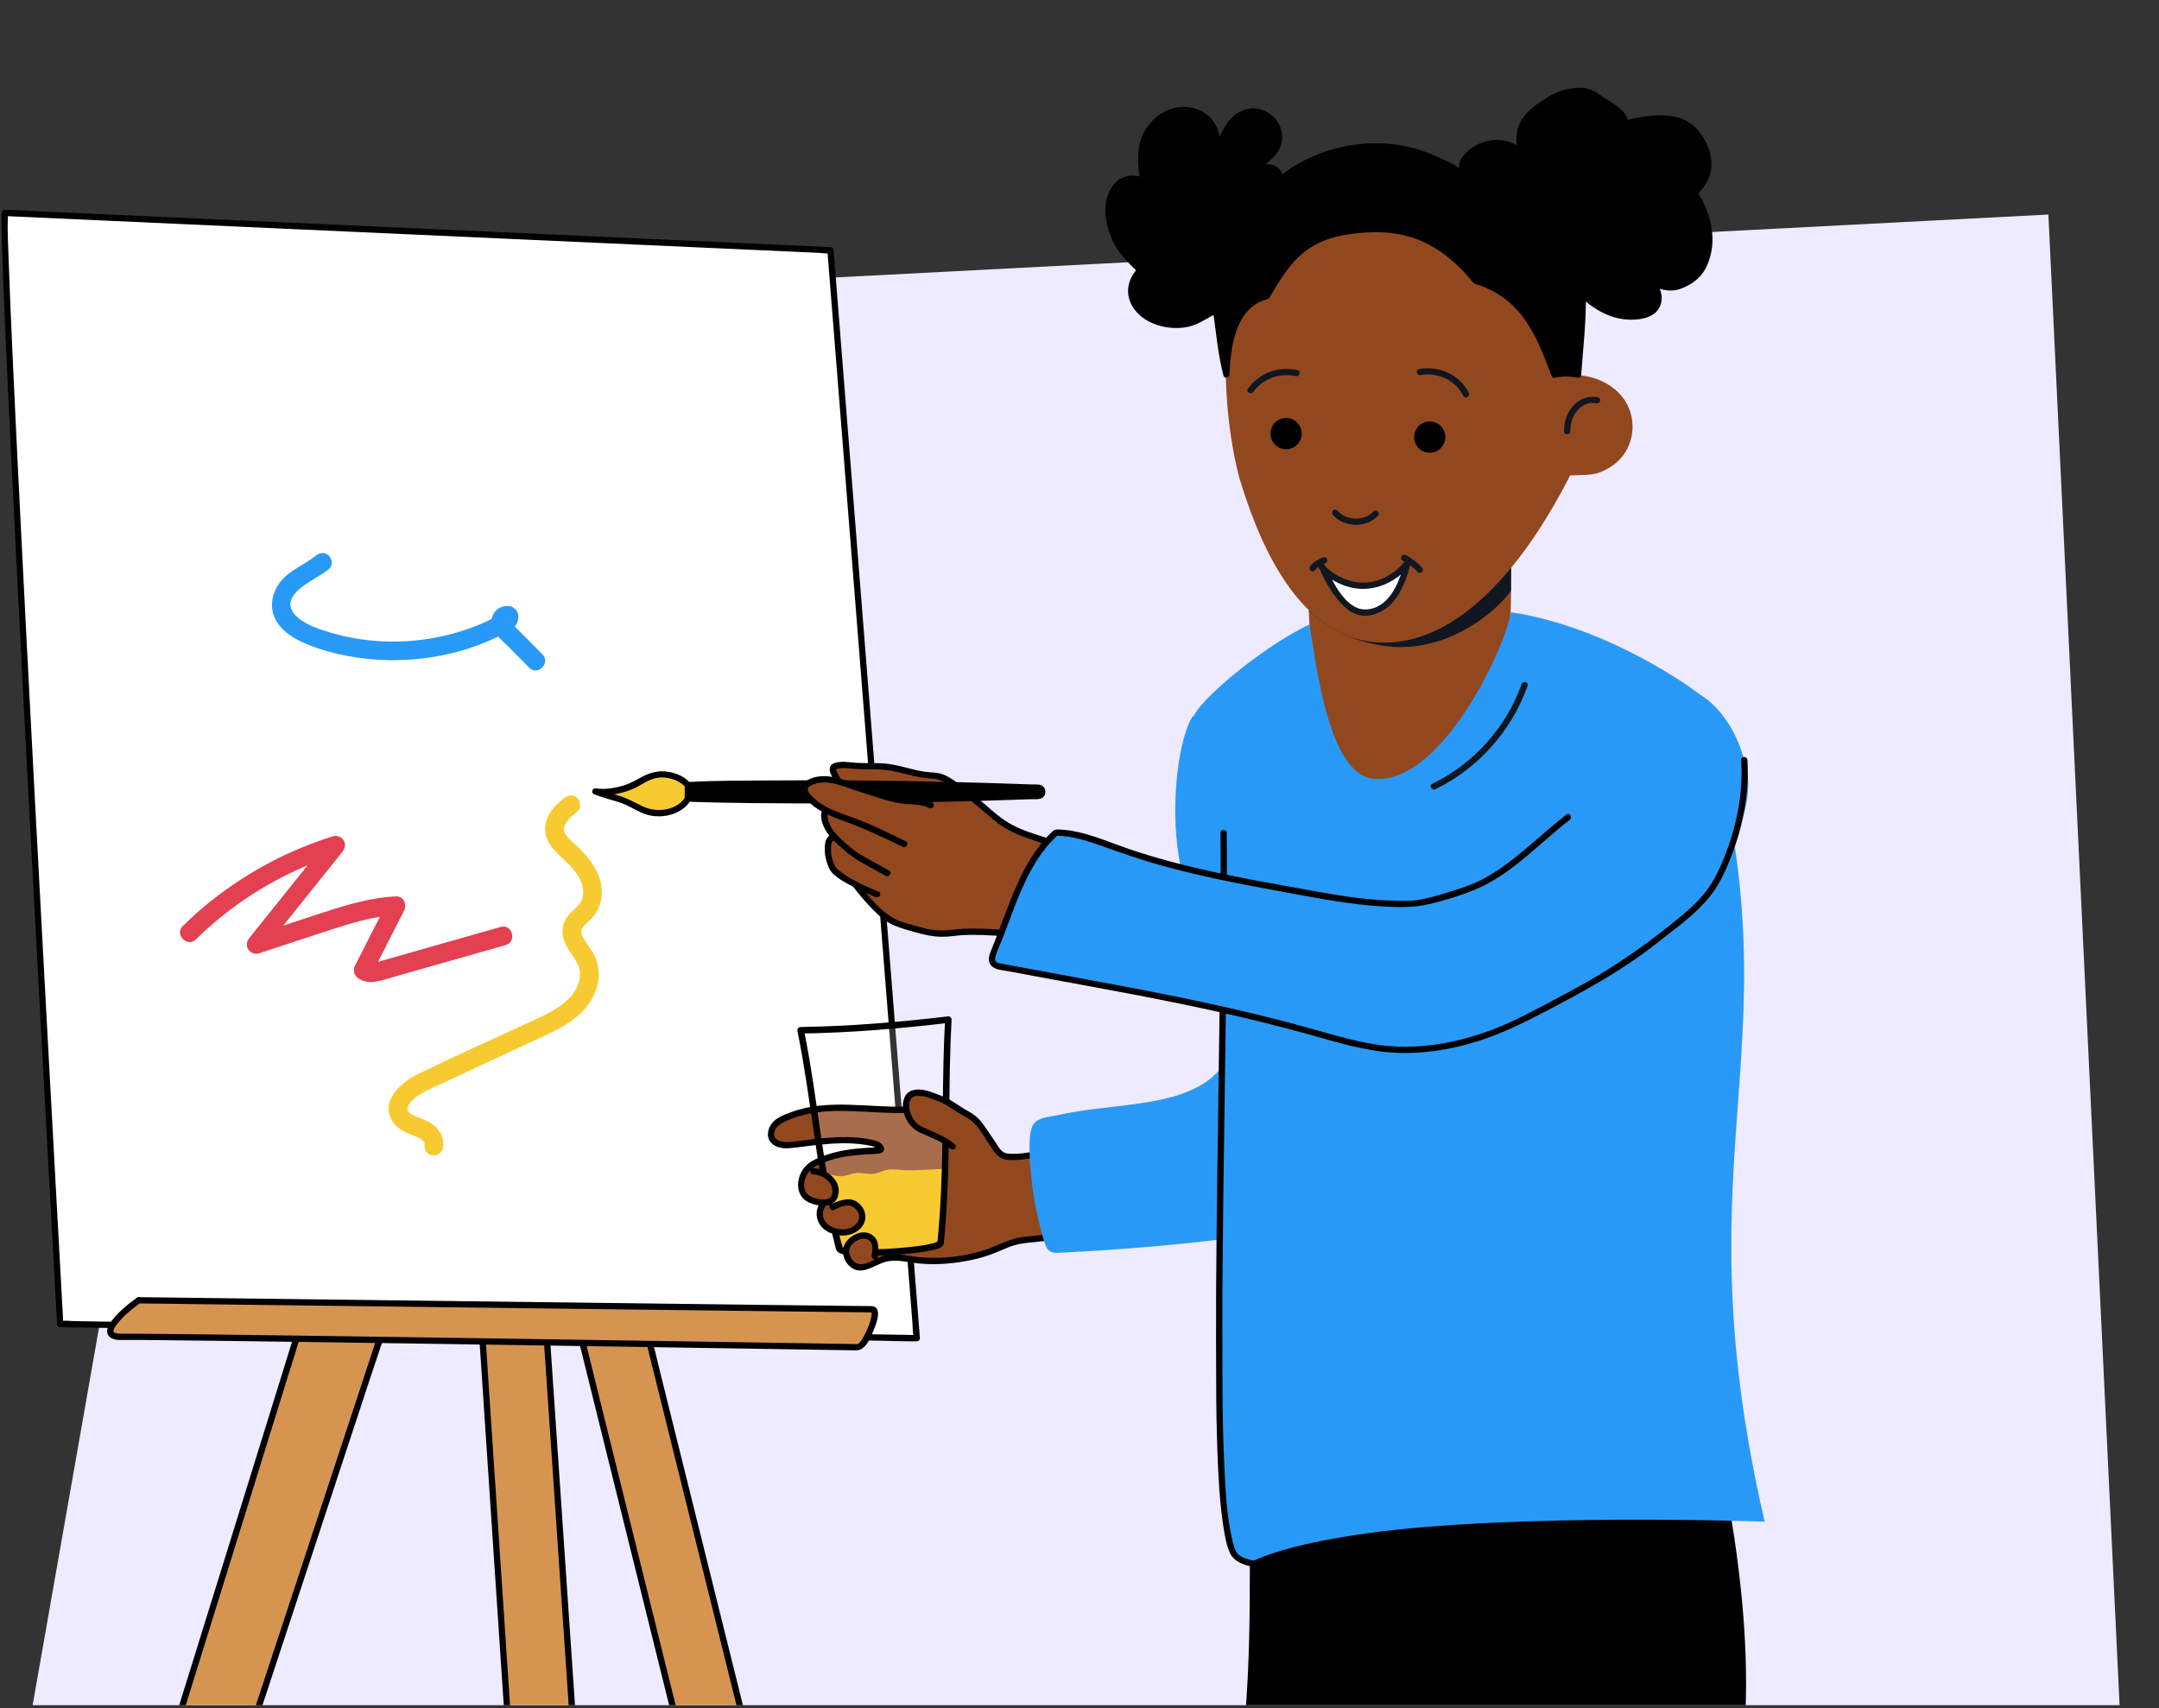<?xml version="1.0" encoding="UTF-8"?>
<svg id="Voorgrond" xmlns="http://www.w3.org/2000/svg" xmlns:xlink="http://www.w3.org/1999/xlink" viewBox="0 0 690 546">
  <rect x="0" y="0" width="690" height="546" fill="#333333" stroke="none"/>
  <defs>
    <style>
      .cls-1 {
        fill: #eeeaff;
      }

      .cls-2 {
        fill: #e34051;
      }

      .cls-3 {
        fill: #92481f;
      }

      .cls-4 {
        fill: #d59551;
      }

      .cls-5 {
        fill: #101720;
      }

      .cls-6 {
        fill: #fff;
      }

      .cls-7 {
        fill: #f8ca31;
      }

      .cls-8 {
        fill: #2999f7;
      }

      .cls-9 {
        opacity: .2;
      }

      .cls-10 {
        clip-path: url(#clippath);
      }
    </style>
    <clipPath id="clippath">
      <path id="Path_17571-2" data-name="Path 17571" class="cls-1" d="M10.43,545.02L89.04,97.9l565.61-29.33,22.75,476.45H10.43Z"/>
    </clipPath>
  </defs>
  <g id="Achtergrond_6" data-name="Achtergrond 6">
    <path id="Path_17571" data-name="Path 17571" class="cls-1" d="M10.43,545.02L89.04,97.9l565.61-29.33,22.75,476.45H10.43Z"/>
    <g class="cls-10">
      <g>
        <g>
          <path class="cls-4" d="M94.76,427.64S-11.05,769.2-12.56,770.21l18.54,8.2,116.48-353.68-27.69,2.91Z"/>
          <path d="M93.8,427.37c-.94,3.04-1.88,6.08-2.83,9.12-2.57,8.28-5.13,16.55-7.7,24.83-3.8,12.24-7.6,24.49-11.4,36.73-4.64,14.95-9.28,29.89-13.93,44.84-5.08,16.32-10.15,32.65-15.24,48.97s-10.31,33.1-15.48,49.65c-4.83,15.46-9.66,30.91-14.5,46.36-4.09,13.06-8.2,26.11-12.32,39.16-3,9.49-6,18.97-9.05,28.44-1.48,4.6-2.91,9.23-4.57,13.77-.05.15-.28.68-.1.27-.1.24-.1.12.05,0-.48.37-.34,1.33.2,1.57,6.18,2.73,12.36,5.46,18.54,8.2.61.27,1.25.07,1.47-.6,1.04-3.16,2.08-6.32,3.12-9.48,2.83-8.6,5.67-17.2,8.5-25.81,4.17-12.67,8.35-25.35,12.52-38.02,5.09-15.46,10.18-30.91,15.27-46.37,5.57-16.93,11.15-33.85,16.72-50.78s11.29-34.29,16.94-51.43c5.26-15.98,10.53-31.97,15.79-47.95,4.43-13.46,8.87-26.92,13.3-40.39,3.19-9.69,6.38-19.37,9.57-29.06,1.51-4.6,3.14-9.18,4.55-13.81.06-.2.13-.39.19-.59.19-.57-.33-1.33-.96-1.27-9.23.97-18.46,1.94-27.69,2.91-1.27.13-1.28,2.13,0,2,9.23-.97,18.46-1.94,27.69-2.91l-.96-1.27c-1.04,3.16-2.08,6.32-3.12,9.48-2.83,8.6-5.67,17.2-8.5,25.81-4.17,12.67-8.35,25.35-12.52,38.02-5.09,15.46-10.18,30.91-15.27,46.37-5.57,16.93-11.15,33.85-16.72,50.78s-11.29,34.29-16.94,51.43c-5.26,15.98-10.53,31.97-15.79,47.95-4.43,13.46-8.87,26.92-13.3,40.39-3.19,9.69-6.38,19.37-9.57,29.06-.99,3.02-1.99,6.03-2.98,9.05-.51,1.56-1.21,3.16-1.57,4.76-.04.2-.13.39-.19.59l1.47-.6c-6.18-2.73-12.36-5.46-18.54-8.2l.2,1.57c.65-.5.92-2.13,1.17-2.85.78-2.26,1.52-4.53,2.26-6.8,2.71-8.32,5.36-16.66,8-25,3.89-12.27,7.75-24.54,11.61-36.81,4.7-14.96,9.38-29.92,14.06-44.89,5.14-16.44,10.27-32.88,15.39-49.33s10.34-33.19,15.5-49.79c4.8-15.42,9.59-30.84,14.38-46.27,4.06-13.08,8.12-26.15,12.18-39.23,2.92-9.4,5.83-18.79,8.74-28.19,1.37-4.43,2.84-8.83,4.12-13.29.05-.19.12-.38.18-.57.38-1.23-1.55-1.76-1.93-.53Z"/>
        </g>
        <g>
          <polygon class="cls-4" points="153.96 424.42 181.02 830.87 202.21 830.87 174.56 424.73 153.96 424.42"/>
          <path d="M152.96,424.42c.24,3.63.48,7.26.73,10.89.66,9.88,1.32,19.75,1.97,29.63.97,14.61,1.95,29.21,2.92,43.82,1.18,17.75,2.36,35.51,3.55,53.26,1.29,19.44,2.59,38.88,3.88,58.32s2.62,39.38,3.93,59.08c1.22,18.36,2.45,36.72,3.67,55.08,1.03,15.51,2.07,31.02,3.1,46.53.74,11.11,1.48,22.22,2.22,33.34.35,5.27.66,10.55,1.05,15.81.02.23.03.46.05.69.04.54.43,1,1,1h21.19c.51,0,1.04-.46,1-1-.25-3.63-.49-7.26-.74-10.9-.67-9.88-1.35-19.76-2.02-29.65-.99-14.5-1.97-29-2.96-43.5-1.21-17.81-2.42-35.61-3.64-53.42-1.33-19.51-2.66-39.01-3.98-58.52s-2.67-39.24-4.01-58.87c-1.25-18.3-2.49-36.59-3.74-54.89-1.06-15.51-2.11-31.03-3.17-46.54-.76-11.12-1.51-22.23-2.27-33.35-.36-5.27-.68-10.55-1.08-15.82-.02-.23-.03-.46-.05-.69-.04-.55-.43-.99-1-1-6.87-.1-13.74-.21-20.61-.31-1.29-.02-1.29,1.98,0,2,6.87.1,13.74.21,20.61.31l-1-1c.25,3.63.49,7.26.74,10.9.67,9.88,1.35,19.76,2.02,29.65.99,14.5,1.97,29,2.96,43.5,1.21,17.81,2.42,35.61,3.64,53.42,1.33,19.51,2.66,39.01,3.98,58.52s2.67,39.24,4.01,58.87c1.25,18.3,2.49,36.59,3.74,54.89,1.06,15.51,2.11,31.03,3.17,46.54.76,11.12,1.51,22.23,2.27,33.35l.71,10.41c.12,1.76.05,3.67.37,5.41.04.22.03.46.05.69l1-1h-21.19l1,1c-.24-3.63-.48-7.26-.73-10.89-.66-9.88-1.32-19.75-1.97-29.63-.97-14.61-1.95-29.21-2.92-43.82-1.18-17.75-2.36-35.51-3.55-53.26-1.29-19.44-2.59-38.88-3.88-58.32s-2.62-39.38-3.93-59.08c-1.22-18.36-2.45-36.72-3.67-55.08-1.03-15.51-2.07-31.02-3.1-46.53-.74-11.11-1.48-22.22-2.22-33.34-.35-5.27-.66-10.55-1.05-15.81-.02-.23-.03-.46-.05-.69-.09-1.28-2.09-1.29-2,0Z"/>
        </g>
        <g>
          <path class="cls-4" d="M186.07,428.76c.02.49,86.77,349.64,86.77,349.64l20.18-5.55-86.26-347.06-20.68,2.97Z"/>
          <path d="M185.07,428.76c.09.91.41,1.82.63,2.7.57,2.32,1.14,4.65,1.72,6.97,2.09,8.45,4.18,16.91,6.28,25.36,3.12,12.58,6.24,25.16,9.36,37.74,3.8,15.3,7.59,30.6,11.39,45.9,4.16,16.76,8.32,33.51,12.48,50.27s8.4,33.82,12.6,50.73c3.92,15.77,7.83,31.54,11.75,47.3,3.31,13.33,6.62,26.65,9.93,39.98,2.38,9.58,4.76,19.17,7.14,28.75,1.13,4.54,2.17,9.11,3.38,13.62.05.19.1.39.15.59.13.52.72.84,1.23.7,6.73-1.85,13.45-3.7,20.18-5.55.53-.15.83-.7.7-1.23-.77-3.11-1.55-6.22-2.32-9.33-2.08-8.39-4.17-16.77-6.25-25.16-3.1-12.48-6.21-24.97-9.31-37.45-3.77-15.18-7.55-30.37-11.32-45.55-4.13-16.63-8.27-33.26-12.4-49.89-4.17-16.78-8.34-33.57-12.52-50.35-3.89-15.65-7.78-31.3-11.67-46.96-3.3-13.27-6.6-26.54-9.89-39.8-2.36-9.48-4.71-18.96-7.07-28.43-1.12-4.52-2.16-9.07-3.37-13.56-.05-.19-.1-.38-.14-.57-.14-.57-.71-.77-1.23-.7-6.89.99-13.79,1.98-20.68,2.97-1.27.18-.73,2.11.53,1.93,6.89-.99,13.79-1.98,20.68-2.97l-1.23-.7c.77,3.11,1.55,6.22,2.32,9.33,2.08,8.39,4.17,16.77,6.25,25.16,3.1,12.48,6.21,24.97,9.31,37.45,3.77,15.18,7.55,30.37,11.32,45.55,4.13,16.63,8.27,33.26,12.4,49.89,4.17,16.78,8.34,33.57,12.52,50.35,3.89,15.65,7.78,31.3,11.67,46.96,3.3,13.27,6.6,26.54,9.89,39.8,2.36,9.48,4.71,18.96,7.07,28.43l2.22,8.91c.38,1.52.63,3.17,1.16,4.65.06.18.1.38.14.57l.7-1.23c-6.73,1.85-13.45,3.7-20.18,5.55l1.23.7c-.77-3.11-1.55-6.23-2.32-9.34-2.1-8.47-4.21-16.94-6.31-25.42-3.1-12.48-6.2-24.97-9.3-37.45-3.8-15.28-7.59-30.57-11.39-45.85-4.16-16.75-8.32-33.5-12.48-50.25s-8.37-33.72-12.56-50.58c-3.93-15.84-7.86-31.67-11.79-47.51-3.3-13.31-6.6-26.62-9.9-39.92-2.38-9.6-4.76-19.21-7.14-28.81-1.14-4.62-2.24-9.26-3.42-13.88-.04-.16-.18-.98-.12-.37-.13-1.27-2.13-1.28-2,0Z"/>
        </g>
      </g>
      <path d="M432.07,817.95c-14.04-32.82-26.68-153.95-33.64-194.76-5.37-31.47-1.77-54.43-.06-80.26,2.46-37.16-.77-65.02,3.48-100.19,45.16-6.74,90.43-13.86,135.39-22.72,7.84,31.98,7.99,18.34,15.38,61.2,9.29,53.88,4.86,83.43-.32,107.07-12.77,58.4-20.7,165.88,2.01,222.42-10.46.44-21.48-1.16-32.17-1.55-19.38-44.47-31.5-77.88-42.97-124.1-19.33-25.61-27.22-84.11-25.11-125.57,4.43,37.67,13.11,67.65,13.3,63.53,6.75,42.94,3.35,141.35-6.32,193.88-9.08,3.83-19.28,1.03-28.96,1.07Z"/>
    </g>
  </g>
  <g>
    <g>
      <path class="cls-6" d="M1.64,68.06c-2.02,2.02,17.61,355.14,17.61,355.14l273.76,4.52-27.58-347.73L1.64,68.06Z"/>
      <path d="M.93,67.35c-.67.75-.44,2.34-.44,3.25,0,2.36.06,4.73.13,7.09.24,8.65.61,17.31.99,25.96.55,12.72,1.15,25.44,1.76,38.15.75,15.61,1.54,31.22,2.33,46.83.86,16.97,1.74,33.94,2.63,50.91s1.81,34.37,2.73,51.55c.86,16.02,1.72,32.03,2.59,48.05.73,13.49,1.47,26.97,2.2,40.46.53,9.73,1.07,19.46,1.6,29.2.25,4.6.46,9.21.76,13.81.01.2.02.39.03.59.03.55.43.99,1,1,2.44.04,4.88.08,7.32.12,6.64.11,13.28.22,19.92.33,9.82.16,19.64.32,29.46.49,11.98.2,23.97.4,35.95.59,13.13.22,26.25.43,39.38.65s26.5.44,39.75.66c12.35.2,24.71.41,37.06.61,10.44.17,20.88.34,31.31.52,7.48.12,14.96.25,22.43.37,3.57.06,7.16.22,10.73.18.15,0,.3,0,.45,0,.51,0,1.04-.47,1-1-.25-3.1-.49-6.19-.74-9.29-.67-8.43-1.34-16.86-2.01-25.28-.99-12.47-1.98-24.93-2.97-37.4-1.21-15.21-2.41-30.42-3.62-45.63-1.32-16.66-2.64-33.33-3.96-49.99s-2.67-33.65-4-50.47c-1.24-15.69-2.49-31.38-3.73-47.07-1.06-13.3-2.11-26.61-3.17-39.91-.76-9.53-1.51-19.06-2.27-28.58-.36-4.51-.68-9.02-1.07-13.53-.02-.19-.03-.38-.05-.58-.04-.56-.42-.97-1-1-2.35-.11-4.69-.21-7.04-.32-6.39-.29-12.78-.58-19.16-.87-9.5-.43-19-.86-28.5-1.29-11.54-.52-23.08-1.04-34.62-1.57-12.64-.57-25.27-1.14-37.91-1.71-12.76-.58-25.51-1.15-38.27-1.73-11.89-.54-23.79-1.08-35.68-1.61-10.05-.45-20.11-.91-30.16-1.36-7.23-.33-14.47-.65-21.7-.98-3.42-.15-6.88-.49-10.3-.47-.15,0-.3-.01-.45-.02-1.29-.06-1.28,1.94,0,2,2.35.11,4.69.21,7.04.32,6.39.29,12.78.58,19.16.87,9.5.43,19,.86,28.5,1.29,11.54.52,23.08,1.04,34.62,1.57,12.64.57,25.27,1.14,37.91,1.71s25.51,1.15,38.27,1.73c11.89.54,23.79,1.08,35.68,1.61,10.05.45,20.11.91,30.16,1.36,7.23.33,14.47.65,21.7.98,2.26.1,4.52.2,6.78.31,1.13.05,2.39.27,3.52.16.14-.01.3.01.45.02l-1-1c.25,3.1.49,6.19.74,9.29.67,8.43,1.34,16.86,2.01,25.28.99,12.47,1.98,24.93,2.97,37.4,1.21,15.21,2.41,30.42,3.62,45.63,1.32,16.66,2.64,33.33,3.96,49.99s2.67,33.65,4,50.47c1.24,15.69,2.49,31.38,3.73,47.07,1.06,13.3,2.11,26.61,3.17,39.91.76,9.53,1.51,19.06,2.27,28.58l.7,8.89c.12,1.51.08,3.15.37,4.64.04.19.03.39.05.58l1-1c-2.44-.04-4.88-.08-7.32-.12-6.64-.11-13.28-.22-19.92-.33-9.82-.16-19.64-.32-29.46-.49-11.98-.2-23.97-.4-35.95-.59-13.13-.22-26.25-.43-39.38-.65s-26.5-.44-39.75-.66c-12.35-.2-24.71-.41-37.06-.61-10.44-.17-20.88-.34-31.31-.52-7.48-.12-14.96-.25-22.43-.37l-7.05-.12c-1.17-.02-2.51-.22-3.68-.06-.14.02-.31,0-.45,0l1,1c-.17-3.14-.35-6.29-.52-9.43-.47-8.56-.94-17.11-1.41-25.67-.69-12.61-1.38-25.23-2.07-37.84-.84-15.4-1.67-30.8-2.5-46.19-.91-16.95-1.81-33.89-2.71-50.84s-1.8-34.28-2.68-51.42c-.82-16.02-1.63-32.04-2.42-48.07-.67-13.56-1.32-27.11-1.93-40.67-.44-9.85-.88-19.71-1.22-29.57-.17-4.85-.44-9.74-.28-14.6,0-.16.07-.39.04-.54,0,.05.03.29,0,.07-.01-.08-.13.24-.22.34.85-.96-.56-2.38-1.41-1.41Z"/>
    </g>
    <g>
      <path class="cls-4" d="M44.31,415.61s-16.48,11.96-5.04,11.7c11.43-.26,231.46,3.27,234.82,3.32,2.52.04,7.33-12.14,4.79-12.14-5.78,0-234.57-2.87-234.57-2.87Z"/>
      <path d="M43.81,414.75c-2.94,2.14-5.94,4.54-8.13,7.45-.99,1.31-2.15,3.32-.89,4.84,1.11,1.33,3.21,1.29,4.78,1.26,3.76-.05,7.53.02,11.29.05,7.48.07,14.97.16,22.45.26,10.13.13,20.26.27,30.4.41,11.71.17,23.43.34,35.14.51s24.45.36,36.68.55c11.63.18,23.26.36,34.9.54,10.09.16,20.18.31,30.26.47,7.34.12,14.68.23,22.02.35,3.62.06,7.24.12,10.86.17,3.04.05,4.57-3.85,5.55-6.21.82-1.97,3.25-7.89-.68-7.93-3.49-.04-6.97-.07-10.46-.11-7.12-.08-14.25-.17-21.37-.25-9.75-.12-19.5-.24-29.26-.36-11.37-.14-22.74-.28-34.11-.42-11.94-.15-23.87-.3-35.81-.44s-23.23-.29-34.85-.43c-10.13-.13-20.26-.25-30.39-.38-7.77-.1-15.54-.19-23.31-.29-4.3-.05-8.6-.11-12.89-.16-.56,0-1.12-.01-1.68-.02-1.29-.02-1.29,1.98,0,2,2.23.03,4.47.06,6.7.08,6.06.08,12.12.15,18.17.23,8.88.11,17.75.22,26.63.33,10.79.13,21.59.27,32.38.4,11.72.15,23.43.29,35.15.44s23.26.29,34.89.43c10.63.13,21.25.26,31.88.39,8.69.11,17.38.21,26.07.31,5.75.07,11.49.14,17.24.2,1.46.02,2.93.03,4.39.05.14,0,.89.11.99,0,.06-.06-.32-.16-.26-.19.05-.02.05.67.03.88-.11,1.21-.52,2.42-.94,3.55-.5,1.36-1.11,2.69-1.87,3.92-.38.62-1.03,1.74-1.65,1.97-.02,0-.45,0-.68,0-1.31-.02-2.62-.04-3.92-.06-5.59-.09-11.19-.18-16.78-.27-8.68-.14-17.37-.27-26.05-.41-10.81-.17-21.63-.34-32.44-.5-11.9-.18-23.79-.36-35.69-.54s-23.83-.36-35.74-.53c-10.96-.16-21.92-.32-32.88-.46-9.02-.12-18.04-.24-27.06-.35-6.02-.07-12.03-.14-18.05-.18-1.56,0-3.12-.02-4.67-.01-1.01,0-2.05.1-3.03-.16-.33-.09-.59-.19-.8-.39-.07-.06-.09-.2-.07-.38.08-.69.67-1.51,1.11-2.09,2.02-2.64,4.81-4.87,7.47-6.81,1.03-.75.03-2.49-1.01-1.73Z"/>
    </g>
  </g>
  <g>
    <path class="cls-3" d="M482.93,188.82s-.24,18.72-.63,22.01c-2.31,20.06-41.9,50.7-47.97,51.35-6.07.65-15.8-34.21-15.63-58.92l-.43-8.01c6.03,5.24,13.97,8.52,23.48,10.5,15.76,3.27,31.43-9.29,41.17-16.93Z"/>
    <path class="cls-5" d="M482.99,179.64l-.06,9.18c-4.06,5.79-21.28,22.04-43.78,17.06-9.48-2.1-14.84-5.38-20.87-10.63v-.29c8.79,6.66,19.71,9.93,32.27,8.58,12.57-1.35,23.55-15.33,32.44-23.9Z"/>
  </g>
  <path class="cls-8" d="M543.28,222c-.05-.17-27.89-21.4-60.29-26.29-3.6,15.89-23.83,55.35-44.06,53.22-14.45-1.52-18.3-36.81-20.42-49.32-16.18,7.57-39.03,27.38-37.11,30.7,21.95,37.91-2.99,214.16,13.64,267.25.58,1.85,2.63,2.75,4.36,1.87,4.58-2.32,15.28-6.31,38.19-9.43,47.67-6.49,126.38-3.63,126.38-3.63-28.6-123.71,13.3-152.3-20.68-264.36Z"/>
  <path class="cls-5" d="M458.74,252.26c13.69-6.63,24.39-18.72,29.47-33.04.43-1.22-1.5-1.74-1.93-.53-4.91,13.85-15.33,25.44-28.55,31.84-1.16.56-.15,2.29,1.01,1.73h0Z"/>
  <path class="cls-8" d="M543.28,222s11.93,6.15,15.23,25.9c2.17,12.99-11.6,36.35-11.6,36.35l-20.54,18.39.72-52.09-2.11-24.37,18.31-4.18Z"/>
  <path class="cls-8" d="M434.64,336l5.87-35.97s25.85,9.56,26.08,9.65-1.26,25.75-1.26,25.75l-14.7,3.34-15.99-2.77Z"/>
  <g>
    <path class="cls-3" d="M521.76,136.4c-.07,6.45-3.68,11.99-10.52,14.61-2.49.96-6.5.83-9.42.92-6.17,11.96-28.05,53.47-59.52,53.48-27.91,0-40.67-34.21-46.34-53.09-4.37-17.2-4.21-33.43-4.21-33.43h0c.04-.4,1.52-59.94,57.08-59.41,55.56.53,55.84,59.29,55.93,60.43h0c10.29,1.04,17.07,8.06,16.98,16.49Z"/>
    <path class="cls-5" d="M425.98,164.59c3.59,4.11,10.6,4.23,14.37.32.89-.93-.52-2.34-1.41-1.41-3.06,3.17-8.66,2.99-11.54-.32-.85-.97-2.26.45-1.41,1.41h0Z"/>
    <path class="cls-5" d="M510.69,126.98c-2.92-.61-5.92.48-7.9,2.68s-2.98,5.24-2.94,8.19c.01,1.29,2.01,1.29,2,0-.03-2.37.69-4.86,2.26-6.67s3.77-2.75,6.06-2.28c.53.11,1.08-.15,1.23-.7.14-.5-.17-1.12-.7-1.23h0Z"/>
    <g>
      <ellipse cx="411.02" cy="138.59" rx="5.01" ry="4.99" transform="translate(227.28 531.51) rotate(-83.57)"/>
      <ellipse cx="456.91" cy="139.71" rx="5.01" ry="4.99" transform="translate(266.92 578.1) rotate(-83.57)"/>
    </g>
    <g>
      <path class="cls-5" d="M400.53,125.27c3.07-4.29,8.49-6.17,13.6-5.05,1.25.28,1.79-1.65.53-1.93-6.04-1.33-12.24.91-15.85,5.97-.75,1.05.98,2.05,1.73,1.01h0Z"/>
      <path class="cls-5" d="M469.41,125.56c-2.77-5.82-9.74-8.81-15.92-7.59-1.26.25-.73,2.18.53,1.93,5.35-1.05,11.29,1.69,13.66,6.67.55,1.16,2.28.15,1.73-1.01h0Z"/>
    </g>
    <g>
      <path class="cls-6" d="M449.99,179.16c-.07,1.51-5.95,7.78-13.65,8.07-7.69.29-14.48-5.46-14.21-7.01,0,0,6.16,15.68,13.89,15.6,6.9-.07,11.53-6.04,13.97-16.65Z"/>
      <path class="cls-5" d="M448.99,179.16c.02-.18-.17.28-.28.46-.21.34-.46.64-.73.94-.81.9-1.73,1.71-2.71,2.41-2.5,1.78-5.46,3.05-8.54,3.24-3.29.21-6.56-.72-9.41-2.33-1.09-.61-2.14-1.32-3.05-2.18-.32-.3-.67-.63-.91-1-.16-.25-.23-.42-.22-.48l-1.96.27c1.77,4.48,4.23,9.01,7.56,12.52,2.07,2.18,4.71,3.97,7.83,3.8,3.31-.19,6.27-1.75,8.45-4.21,3.23-3.64,4.85-8.5,5.94-13.16.29-1.25-1.64-1.79-1.93-.53-1.45,6.24-4.43,15.02-11.93,15.86-5.68.63-9.48-5.9-11.78-10.16-.8-1.48-1.69-3.3-2.21-4.64-.42-1.05-1.86-.89-1.96.27-.14,1.54,1.76,3,2.8,3.81,2.16,1.68,4.71,2.93,7.36,3.62,5.84,1.53,11.78-.2,16.36-4.01,1.3-1.08,3.14-2.67,3.34-4.48.14-1.28-1.86-1.27-2,0Z"/>
    </g>
    <g>
      <path d="M469.73,56.73c-3-3.11-3.63-4.12.32-7.85,3.95-3.72,11.69-4.71,16.1-.09-1.86-8.43,1.03-11.82,9.17-16.96,2.37-1.49,10.26-4.78,14.88-1.04,2.1,1.7,9.07,4.69,9.41,8.75,6.16-1.57,12.53-2.82,18.25-.32,2.94,1.29,4.23,3.07,5.79,5.4,1.88,2.83,2.46,5.47,2.34,8.85-.12,3.39-1.93,5.95-4.39,8.19,4.13,6.38,6.14,13.55,3.84,20.9-1.53,4.89-4.23,7.23-8.9,8.98-2.38.89-5.69-.03-8.09-.66,3.13,3.65,1.86,8.88-3.1,9.94-7.69,1.64-14-1.36-19.47-6.58.17,8.51-.88,17.09-1.49,25.61,0,0-4.07-.97-7.57,0-5.04-13.36-9.13-24.87-25.17-30.09-12.38-15.08-24.95-18.14-40.69-15.78-14.03,2.11-19.03,8.6-26.07,20.74-10.53,2.61-12.5,15.69-12.92,25.08-1.79-6.78-2.32-13.72-3.32-20.61-3.83,1.89-6.22,4.21-10.84,4.62-4.62.41-10.23-.79-13.67-4.54-3.65-3.98-3.45-9.11.3-12.87-3.12-3.1-5.78-5.29-7.76-9.53-1.98-4.24-3.41-9.7-1.58-14.41,1.83-4.71,5.65-6.46,10.24-4.64-.61-5.53-1.51-11.21,1.81-16.05,3.31-4.84,7.5-7.43,13.45-6.39,5.95,1.04,8.47,6.03,8.75,11.74,1.52-3.1,2.67-6.72,5.32-9.09,2.65-2.37,5.91-3.12,9.08-1.72,3.91,1.73,5.91,5.82,4.75,9.78-1.16,3.96-5.15,5.42-7.29,8.61,2.11-1.42,5.15-1.85,6.91-.05,1.77,1.8.08,2.44-.41,4.06,8.03-7.18,18.94-11.35,29.13-11.82,13.66-.64,21.86,3.28,32.9,9.83Z"/>
      <path d="M470.42,56.04c-1.08-1.12-2.8-2.48-1.78-4.13,1.11-1.81,3.03-3.35,4.96-4.21,3.92-1.75,8.77-1.36,11.87,1.77.71.72,1.82-.03,1.62-.95-.61-2.86-.89-5.97.55-8.64,1.53-2.82,4.39-4.76,7.01-6.47s5.23-2.82,8.21-3.25c1.69-.24,3.5-.22,5.11.42,1.25.5,2.3,1.46,3.44,2.17,1.47.91,2.98,1.78,4.34,2.85,1.23.97,2.71,2.27,2.9,3.92.07.63.56,1.11,1.23.94,6.76-1.71,16.19-3.69,21.37,2.47,2.2,2.61,3.67,5.64,3.77,9.09.11,3.73-1.43,6.45-4.11,8.94-.3.28-.38.83-.15,1.18,4.08,6.39,6.25,14.21,3.26,21.51-1.08,2.64-2.94,4.61-5.46,5.93-1.47.77-2.95,1.38-4.64,1.34-1.77-.05-3.51-.54-5.21-.99-1-.26-1.54.91-.95,1.62,1.37,1.67,1.94,4.05.8,5.99-1.36,2.32-4.38,2.65-6.82,2.72-5.9.18-11.01-2.8-15.18-6.74-.6-.56-1.67-.18-1.66.69.15,8.56-.87,17.08-1.49,25.61l1.23-.94c-2.62-.61-5.48-.67-8.09,0l1.2.68c-2.72-7.21-5.36-14.7-10.36-20.69-2.51-3.01-5.61-5.51-9.07-7.37-.95-.51-1.93-.97-2.92-1.4s-2.39-.67-3.23-1.3c-.95-.7-1.72-1.99-2.53-2.86-.87-.94-1.77-1.85-2.71-2.73-6.15-5.78-13.61-9.66-22.03-10.66-4.16-.5-8.36-.31-12.51.22s-8.03,1.38-11.73,3.12c-7.81,3.66-12.43,11.11-16.61,18.3l.58-.45c-11.17,2.9-13.18,16.25-13.63,26.02l1.91-.26c-1.76-6.76-2.34-13.72-3.32-20.61-.1-.66-.93-.83-1.43-.58-2.73,1.37-5.23,3.31-8.22,4.11s-6.5.56-9.5-.4-6-3.03-7.32-6.07-.31-6.49,2.01-8.9c.36-.38.38-1,0-1.37-2.18-2.16-4.53-4.22-6.22-6.81-1.89-2.91-3.22-6.45-3.59-9.91-.34-3.16.2-6.79,2.51-9.16,1.99-2.05,4.72-2.03,7.25-1.08.55.21,1.3-.34,1.23-.94-.47-4.2-1.2-8.7.25-12.79,1.23-3.46,4.26-6.91,7.73-8.22,3.22-1.22,7.41-.89,10.17,1.26s3.72,5.73,3.91,9.06c.05.89,1.36,1.42,1.81.49,1.53-3.18,2.67-6.85,5.49-9.17,3.03-2.49,7.25-2.43,10.06.38,2.38,2.38,2.8,6.15.88,8.94-1.71,2.48-4.52,3.95-6.25,6.44-.56.8.54,1.84,1.33,1.33,1.43-.91,3.38-1.57,5-.74.72.37,1.43.98,1.05,1.79-.31.64-.73,1.18-.98,1.87-.35.98.96,1.54,1.62.95,12.96-11.47,32.25-14.8,48.31-8.36,4.38,1.76,8.5,4.12,12.55,6.52,1.08.64,2.06-1.04.98-1.68-7.28-4.32-14.83-8.3-23.31-9.52-9.06-1.3-18.35-.14-26.78,3.43-4.79,2.03-9.23,4.79-13.12,8.24l1.62.95c.36-1.01,1.26-1.77,1.23-2.91s-.99-2.2-1.92-2.78c-2.24-1.41-5.13-.77-7.25.57l1.33,1.33c1.64-2.34,4.25-3.76,5.96-6.04s2.29-5.49,1.28-8.26-3.27-4.88-6.05-5.81c-3.08-1.03-6.31-.13-8.78,1.86-3.06,2.46-4.31,6.27-5.96,9.69l1.81.49c-.17-3.03-.88-6.13-2.73-8.61s-4.66-3.85-7.74-4.22c-6.8-.82-12.93,3.91-15.16,10.21-1.51,4.27-.81,8.92-.32,13.31l1.23-.94c-2.8-1.06-5.92-1.05-8.35.87-2.81,2.22-3.97,6.06-3.96,9.53.01,3.94,1.32,7.98,3.23,11.4s4.6,5.79,7.24,8.41v-1.37c-2.55,2.64-3.91,6.26-2.84,9.89s4.04,6.28,7.39,7.72,7.06,1.87,10.6,1.33c3.83-.59,6.85-2.92,10.23-4.62l-1.43-.58c.99,6.89,1.57,13.85,3.32,20.61.28,1.09,1.86.82,1.91-.26.38-8.17,1.65-19.99,10.41-23.57.48-.2.98-.34,1.48-.49.72-.23.89-.53,1.27-1.17.66-1.13,1.33-2.25,2.01-3.35,1.29-2.08,2.64-4.13,4.17-6.03,2.63-3.26,5.79-5.95,9.62-7.7,4.66-2.12,9.96-2.88,15.03-3.16s9.9.14,14.61,1.68c5.03,1.65,9.54,4.54,13.44,8.09.99.9,1.94,1.84,2.86,2.8.58.61,1.15,1.24,1.71,1.87.5.57.99,1.42,1.61,1.83.48.3,1.19.42,1.72.61.75.27,1.49.57,2.21.89,1.18.53,2.33,1.12,3.44,1.78,9.67,5.74,13.57,16.23,17.34,26.23.19.5.65.82,1.2.68,2.27-.58,4.78-.53,7.06,0,.65.15,1.18-.29,1.23-.94.62-8.53,1.64-17.04,1.49-25.61l-1.66.69c5.14,4.86,11.56,8.11,18.79,7.11,2.88-.4,5.6-1.55,6.71-4.45.99-2.59.14-5.33-1.56-7.39l-.95,1.62c1.99.52,4.05,1.09,6.12,1.06,1.77-.02,3.37-.68,4.94-1.46,2.78-1.39,4.99-3.54,6.28-6.38,3.61-7.97,1.43-16.79-3.09-23.87l-.15,1.18c2.84-2.64,4.69-5.75,4.69-9.71s-1.49-7.44-3.96-10.59c-5.66-7.2-15.94-5.41-23.65-3.46l1.23.94c-.41-3.52-3.79-5.71-6.55-7.44-1.27-.79-2.51-1.59-3.74-2.44-1.58-1.1-3.53-1.53-5.42-1.55-3.38-.04-7.01,1.07-9.9,2.81-3.11,1.86-6.43,4.1-8.49,7.15-2.23,3.3-2.07,7.26-1.27,11l1.62-.95c-3.88-3.92-10.03-4.27-14.79-1.8-2.13,1.1-4.74,3.2-5.53,5.54s1.08,4.07,2.53,5.57c.87.9,2.24-.47,1.37-1.37Z"/>
    </g>
    <path class="cls-5" d="M448.27,179.16c.46.2.9.44,1.33.71.21.13.42.27.63.42.11.08.22.15.32.23.05.04.09.07.14.11.14.11-.04-.03.05.04.82.67,1.6,1.37,2.31,2.16.35.39,1.06.39,1.41,0,.38-.41.38-1,0-1.41-.73-.8-1.53-1.55-2.39-2.21s-1.78-1.31-2.8-1.76c-.48-.21-1.1-.16-1.37.36-.23.43-.15,1.14.36,1.37h0Z"/>
    <path class="cls-5" d="M422.68,178.22c-1.54.68-3.08,1.46-4.03,2.91-.29.44-.1,1.12.36,1.37.5.26,1.06.11,1.37-.36.05-.07.12-.15.16-.23-.03.06-.14.17-.04.05.03-.04.06-.07.09-.11.12-.13.24-.26.37-.38.06-.06.13-.11.19-.16.05-.04.22-.16-.03.02.03-.02.06-.05.09-.07.15-.11.31-.22.47-.32.63-.39,1.32-.7,2-1,.21-.09.4-.38.46-.6.07-.24.04-.56-.1-.77s-.34-.4-.6-.46c-.28-.06-.51-.01-.77.1h0Z"/>
  </g>
  <g>
    <path class="cls-3" d="M285.11,294.37c1.18.58,1.78.94,3.04,1.3,1.53.44,3.05.89,4.58,1.33,1.66.48,3.33.97,5.05,1.18,2.07.25,4.19.34,6.25.05,10.11-1.43,29.72,1.07,43.46,3.82l3.4-29.38c-3.26-.72-10.51-1.71-12.99-2.62-5.76-2.11-12.41-3.54-17.43-7.06-2.6-1.83-4.95-3.99-7.38-6.04-2.85-2.4-5.83-4.65-8.92-6.74-1.22-.83-2.49-1.64-3.92-2.01-1.17-.31-2.39-.3-3.6-.4-4.98-.41-9.71-2.56-14.7-2.8-3.84-.19-6.63.16-11.46-.5-.99-.14-4.04.07-4.3,1.04-.23.85.98,3.08,1.92,4.3-2.78-.77-5.61-1.13-8.29-.14-.98.36-2.31,1.02-2.56,2.03-.22.87-.14,1.15.35,1.91,1.59,2.41,3.87,4.07,6.43,5.38-.09.07-.14.11-.14.11-.63.81-.53,2.1-.26,3.09.27,1,.78,2.22,1.33,3.09.46.71.97,1.35,1.5,1.94l-.37.17c-1.05,1.16-1.33,1.12-1.45,2.58-.06.71-.1,2.43.02,3.13.42,2.45,1.3,4.52,1.93,5.1,1.58,1.45,3.64,2.78,6.18,4.14.19.1.39.21.61.32l-.02.07c2.15,2.74,4.91,6.04,7.05,7.98,1.54,1.4,2.8,2.73,4.67,3.65Z"/>
    <path d="M263.05,258.61c-1.37,2.06-.21,5.04.92,6.95,1.4,2.38,3.61,4.18,5.64,6s4.23,3.29,6.66,4.63c2.27,1.25,4.55,2.5,6.82,3.76,1.13.62,2.14-1.1,1.01-1.73-1.99-1.11-3.99-2.2-5.99-3.31-2.11-1.17-4.18-2.28-6.03-3.86s-3.82-3.21-5.38-5.1c-.75-.91-1.35-1.91-1.75-3.01-.38-1.03-.82-2.33-.16-3.33.72-1.07-1.02-2.08-1.73-1.01h0Z"/>
    <path d="M265.41,266.7c-.72.78-1.45,1.42-1.65,2.51-.19,1.03-.18,2.13-.14,3.17.06,1.27.38,2.55.8,3.75.34.96.74,2,1.44,2.76,1.87,1.99,4.62,3.41,7.01,4.65,2.26,1.17,4.59,2.24,6.93,3.23,1.17.49,2.19-1.23,1.01-1.73-4.31-1.82-8.88-3.78-12.56-6.71-.75-.6-1.25-1.1-1.63-1.99-.47-1.08-.85-2.34-.98-3.51-.1-.88-.06-1.8,0-2.68.07-.99.51-1.32,1.17-2.03.87-.95-.54-2.36-1.41-1.41h0Z"/>
    <path d="M272.68,283.46c1.74,2.22,3.53,4.41,5.49,6.44,1.79,1.86,3.77,3.88,6.05,5.13,2.46,1.35,5.11,2.03,7.79,2.81,3.01.88,5.98,1.56,9.14,1.58,2.23.01,4.44-.42,6.67-.53s4.33-.09,6.49-.02c5.19.17,10.36.67,15.51,1.32,5.84.73,11.65,1.68,17.41,2.83,1.26.25,1.8-1.68.53-1.93-9.93-1.97-20.03-3.46-30.15-4.06-4.25-.25-8.56-.39-12.8.11-2.98.35-5.91.39-8.85-.29-1.46-.34-2.9-.78-4.34-1.2s-2.98-.74-4.36-1.33c-5.5-2.34-9.56-7.69-13.16-12.27-.8-1.01-2.2.41-1.41,1.41h0Z"/>
    <g>
      <g>
        <path class="cls-7" d="M219.83,250.95c-1.23-1.62-4.79-3.46-8.34-3.46-3.55,0-6.72,2.24-7.55,2.73-3.22,1.88-9.44,3.46-13.68,2.73,1.5.54,6.42,2.09,7.95,2.52,2.18.61,3.45,1.69,5.25,2.43,2.24.92,3.55,2.28,8.5,1.91s7.48-3.63,7.89-4.55"/>
        <path d="M220.53,250.24c-1.66-2.04-4.56-3.18-7.09-3.58-2.87-.45-5.59.24-8.13,1.58-2.01,1.07-3.82,2.17-6.05,2.83-2.79.83-5.86,1.37-8.76.92-1.26-.2-1.76,1.49-.53,1.93,2.56.92,5.18,1.71,7.79,2.47,2.83.83,5.32,2.62,8.07,3.7,2.95,1.15,6.69,1.09,9.62-.05,2-.78,4.27-2.26,5.22-4.28.55-1.16-1.18-2.17-1.73-1.01-.89,1.87-3.12,3.15-5.02,3.69-2.84.82-5.93.54-8.57-.74s-4.97-2.61-7.67-3.41c-2.41-.71-4.83-1.45-7.2-2.3l-.53,1.93c4.83.75,10.51-.45,14.69-2.98,2.1-1.27,4.3-2.44,6.82-2.45,2.66-.01,5.91,1.04,7.64,3.16.81,1,2.22-.42,1.41-1.41h0Z"/>
      </g>
      <g>
        <path d="M219.83,255.26v-2.15s0-2.15,0-2.15c0,0,43.57-1.71,112.27.87,0,0,1.01.14,1.01,1.26s-1.01,1.26-1.01,1.26c-68.7,2.6-112.27.91-112.27.91Z"/>
        <path d="M220.83,255.26v-4.31c-.33.33-.67.67-1,1,6.41-.25,12.82-.35,19.23-.43,17.71-.23,35.43-.14,53.15.18,12.31.22,24.62.56,36.92,1,.47.02,2.99-.26,2.99.37s-2.83.37-3.24.38c-3.31.12-6.61.23-9.92.34-6.15.19-12.29.36-18.44.5-18.87.43-37.75.6-56.62.43-5.5-.05-11.01-.13-16.51-.26-2.41-.06-4.83-.21-7.24-.2-.1,0-.2,0-.3-.01-1.29-.05-1.28,1.95,0,2,6.79.26,13.59.36,20.39.44,18.59.22,37.18.09,55.77-.29,6.24-.13,12.49-.28,18.73-.47,3.33-.1,6.66-.21,9.99-.32,1.63-.06,3.27-.11,4.9-.17,1.05-.04,2.38.17,3.34-.35,1.58-.87,1.49-3.32-.14-4.07-.94-.43-2.21-.25-3.21-.29-1.8-.07-3.59-.13-5.39-.19-6.44-.22-12.87-.41-19.31-.56-19.91-.49-39.83-.7-59.74-.52-8.32.07-16.7.02-25.01.48-.11,0-.22,0-.34.01-.54.02-1,.44-1,1v4.31c0,1.29,2,1.29,2,0Z"/>
      </g>
    </g>
    <path d="M268.77,249.54h-.09c-1.28.07-1.29,2.07,0,2h.09c1.28-.07,1.29-2.07,0-2h-.09c-1.28.07-1.29,2.07,0,2h.09c1.28-.07,1.29-2.07,0-2h0Z"/>
    <path d="M275.78,251.24c-1.67-.2-3.46-.12-5.05-.73-1.34-.51-2.06-1.49-2.74-2.7-.28-.5-.59-1.03-.73-1.59-.12-.49-.1-.38.55-.55,1.13-.29,2.26-.23,3.4-.09,3.27.4,6.53.27,9.81.37,3.98.12,7.71,1.36,11.57,2.2,1.8.39,3.6.59,5.43.73,2.19.16,3.86.98,5.65,2.19,3.4,2.29,6.64,4.8,9.75,7.47,2.83,2.43,5.64,5,8.94,6.78,3.05,1.65,6.36,2.75,9.64,3.81,3.1,1,6.12,2.16,9.32,2.79s6.22,1.04,9.3,1.71c1.25.27,1.79-1.65.53-1.93-2.97-.65-5.99-1.07-8.97-1.65s-6.03-1.69-9.05-2.66c-3.7-1.19-7.46-2.38-10.81-4.4-3.71-2.23-6.79-5.38-10.14-8.09-1.64-1.32-3.31-2.6-5.02-3.83s-3.45-2.57-5.4-3.4-3.97-.72-6.01-.98c-2.17-.27-4.29-.85-6.4-1.39s-4.14-1.01-6.27-1.23c-1.74-.18-3.5-.15-5.26-.15-1.84,0-3.67-.04-5.5-.22-1.46-.14-2.78-.33-4.24-.12-1.11.16-2.63.53-2.88,1.82s.7,2.87,1.36,3.93c.81,1.3,1.72,2.29,3.16,2.91,1.9.82,4.03.74,6.04.99,1.27.16,1.26-1.85,0-2h0Z"/>
    <g>
      <path class="cls-3" d="M297.45,257.39c-2.33-1.24-5.1-1.17-7.72-1.4-2.67-.23-5.3-.78-7.83-1.65-3.77-1.29-6.78-2.12-10.54-3.46-3.75-1.34-7.79-2.57-11.53-1.19-.98.36-2.31,1.02-2.56,2.03-.22.87-.14,1.15.35,1.91,3.4,5.17,10,6.91,15.8,9.08,5.35,1.99,10.43,4.64,15.58,7.1"/>
      <path d="M297.95,256.52c-2.46-1.23-5.12-1.29-7.81-1.5-3.25-.25-6.28-1.09-9.36-2.11-2.82-.93-5.66-1.77-8.46-2.75s-5.57-1.97-8.53-2.07c-2.26-.07-5.2.42-6.81,2.17s-.47,3.7.79,5.22c3.01,3.61,7.61,5.38,11.91,6.93,6.49,2.34,12.61,5.28,18.82,8.25,1.16.55,2.17-1.17,1.01-1.73-4.94-2.36-9.82-4.88-14.93-6.86-4.09-1.58-8.42-2.73-12.13-5.14-.82-.53-1.59-1.13-2.3-1.82-.63-.61-1.8-1.64-1.98-2.54-.2-1,1.03-1.55,1.76-1.85,1.37-.56,2.85-.7,4.31-.6,2.69.18,5.25,1.18,7.78,2.05s5.04,1.63,7.56,2.45c2.89.94,5.71,1.83,8.74,2.22,2.87.37,5.97.09,8.63,1.41,1.15.57,2.16-1.15,1.01-1.73h0Z"/>
    </g>
  </g>
  <g>
    <path class="cls-3" d="M358.49,362.32c-8.83,1.92-16.26,4.68-25.53,6.3-3.03.53-8.01,1.59-11.85.98-.7-.11-2.16-1.25-2.9-2.49-1.2-1.99-3.38-5.14-4.85-7.2-1.87-2.62-3.25-3.17-6.09-4.81-1.54-.88-4.71-3.19-6.34-3.77-2.35-.84-4.35-1.75-6.36-2.05-3.07-.46-4.46.95-5.12,3.68-.1.39.1,1.27.15,1.71-6.76.29-13.48-.44-20.25-.54-6.76-.1-12.93.55-19.05,3.52-1.2.58-2.24,1.13-2.99,2.23-.75,1.1-1.35,2.9-.57,4.13,1.29,2.01,3.82,2.2,6.03,1.94,5.84-.7,12.12-1.6,17.86-1.53,2.75.04,9.28.58,10.45,1.94,1.17,1.35-.13,1.35-.52,1.37-6.91.21-13.75.76-19.98,4-1.47.77-2.47,1.49-3.36,2.94-.89,1.45-1.36,3.15-1.16,5.04.15,1.48,1.3,3.01,2.77,3.71,1.47.7,3.27.26,4.74,1.07.01,0,.02.04.01.05-.67,1.47-1.89,3.25-1.42,4.88.64,2.2,2.34,3.31,4.36,4.06,1.44.53,2.85.51,4.37.28.98-.15,1.95-.71,2.79-1.25.27.89.56,1.81.81,2.7-1.48.75-3.13,1.5-3.82,3.16-.91,2.22.32,4.94,2.33,6.17,2.01,1.22,3.91.43,5.87-.53,1.96-.95,3.78-1.94,6.07-2.08,2.68-.16,6.22.68,8.76.9,7.03.61,13.28-.12,19.85-1.91,3.64-.99,5.63-2.15,9.31-3.53,3.68-1.37,7.82-1.21,12.21-1.87,7.5-1.12,16-2.77,23.7-3.97-.18-9.76-.33-19.48-.28-29.24Z"/>
    <g>
      <g class="cls-9">
        <path class="cls-6" d="M300.61,397.24c2.48-24.5,1.12-47.34,2.47-71.32-7.91.93-15.3,1.78-23.19,2.39-7.89.61-15.93.9-24.01,1.02,4.79,23.38,5.99,46.18,12.39,69.82.69,2.55,32.06.74,32.33-1.9Z"/>
      </g>
      <path class="cls-7" d="M264.9,375.39c1.31.13,2.53.6,3.83.57,1.74-.04,3.31-.9,5.04-1.05,1.73-.15,3.6.47,5.29.29s2.75-.96,4.43-1.28c1.68-.33,3.56-.04,5.34.08s3.59.05,5.4-.03c2.54-.12,4.94-.21,7.64-.39-1.71,8.22,1.92,14.94-1.29,23.63-1.06,2.87-30.86,4.54-32.31,1.9-4.57-8.27-2.23-15.64-5-23.72.69-.01,1.1-.05,1.62,0Z"/>
      <path d="M301.65,397.24c1.85-18.42,1.54-36.93,1.9-55.42.1-5.3.28-10.61.57-15.91.03-.52-.5-1.11-1.05-1.05-15.71,1.85-31.37,3.17-47.2,3.4-.71.01-1.14.66-1.01,1.32,4.33,21.23,5.89,42.95,10.92,64.05.31,1.29.63,2.57.96,3.85.19.74.27,1.69.7,2.33.35.52.94.76,1.52.94,1.66.51,3.53.54,5.25.6,5.39.2,10.83-.09,16.19-.64,2.56-.26,5.16-.56,7.67-1.15,1.08-.26,3.31-.68,3.54-2.05s-1.8-1.88-2.02-.56c0-.02.12-.17.13-.17-.12.03-.55.29-.46.25-.65.27-1.37.43-2.05.59-2.08.47-4.21.73-6.33.96-5.07.54-10.2.82-15.3.73-1.79-.03-3.64-.05-5.4-.41-.26-.05-.52-.11-.78-.2-.15-.05-.37-.11-.22-.07-.11-.03.17.12.11.23.12-.24-.39-1.46-.45-1.69-.35-1.36-.69-2.72-1.02-4.09-2.38-9.95-3.99-20.06-5.47-30.18-1.65-11.32-3.17-22.66-5.45-33.87l-1.01,1.32c15.82-.23,31.49-1.55,47.2-3.4l-1.05-1.05c-1.02,18.37-.47,36.78-1.31,55.15-.25,5.4-.62,10.79-1.16,16.17-.13,1.34,1.96,1.33,2.09,0Z"/>
    </g>
    <path class="cls-3" d="M257.22,374.6c-.73,1.69-1.47,3.1-1.13,5.09.27,1.57,1.01,2.92,2.84,3.74,3.58,1.61,9,1.79,7.96-3.98-.51-2.81-3.92-5.16-7.05-5.11-.68.01-1.87.18-2.62.25Z"/>
    <path class="cls-3" d="M266.09,385.86c1.29-.71,2.61-1.27,4.08-1.46.75-.1,1.48-.2,2.22.1,1.51.59,2.97,2.22,3.17,3.85.36,2.97-2.11,4.77-4.66,5.38-1.56.38-2.92.24-4.38-.26-2.04-.71-3.68-1.85-4.38-4.06-.51-1.64-.03-3.79,1.43-4.87.85.43,1.67.9,2.51,1.33Z"/>
    <path class="cls-3" d="M279.47,401.6c.35-2.38.81-4.92-1.79-6.34-2.15-1.18-5.87.62-7.02,3.18-.84,1.87.31,4.99,2.34,6.11,2.03,1.12,3.91.46,5.88-.54.1-.72.49-1.74.59-2.4Z"/>
    <path d="M289.68,353.67c-12.17.47-25.02-2.58-36.78,1.79-2.22.83-4.89,1.76-6.33,3.76-1.3,1.8-1.73,4.31-.11,6.04,1.52,1.63,3.88,1.91,5.98,1.72,3.03-.27,6.04-.76,9.07-1.06,4.98-.51,10.03-.79,15-.01.87.13,1.74.29,2.57.55.34.1.66.29,1,.39-.05-.02.17.12.2.13.2.03.73-.07.47-.25s-1.18.04-1.54.05c-.75.03-1.5.06-2.24.11-1.49.09-2.97.21-4.45.39-2.88.36-5.74.92-8.48,1.88-2.29.81-4.99,1.81-6.67,3.65-3.09,3.39-3.47,9.54,1.27,11.6,2.85,1.24,7.77,1.93,9.08-1.81,1.73-4.95-3.32-9.02-7.82-9.23-1.29-.06-1.28,1.94,0,2,1.99.09,4.1,1.1,5.29,2.73.85,1.16,1.33,3.47.17,4.61-.91.89-2.5.78-3.65.57-1.66-.31-3.6-.95-4.33-2.61-.94-2.14-.06-4.94,1.52-6.56s4.32-2.6,6.51-3.3c5-1.61,10.09-1.71,15.27-2.07,1.27-.09,2.34-.93,1.66-2.3s-2.17-1.79-3.52-2.1c-3.6-.85-7.42-.99-11.1-.86-2.7.1-5.39.36-8.07.66s-5.14.76-7.72.9c-2,.11-5.14-.52-4.43-3.22.65-2.46,3.39-3.42,5.51-4.25,11.66-4.53,24.53-1.4,36.65-1.87,1.28-.05,1.29-2.05,0-2h0Z"/>
    <path d="M266.6,386.72c1.81-.98,4.49-2.18,6.36-.77,1.52,1.14,2.23,3.21,1.03,4.84-2.27,3.08-7.88,2.69-10.13-.21-1.25-1.61-1.25-4.04.43-5.34.43-.33.34-1.06,0-1.41-.42-.43-.99-.33-1.41,0-2.11,1.63-2.36,4.72-1.22,6.98,1.2,2.37,3.92,3.71,6.46,4.05s5.47-.54,7.15-2.49c1.89-2.19,1.65-5.22-.3-7.29-1.15-1.22-2.66-1.92-4.35-1.74-1.81.19-3.44.79-5.04,1.66-1.13.61-.12,2.34,1.01,1.73h0Z"/>
    <path d="M280.49,401.83c.41-2.83.6-6.03-2.42-7.49-2.63-1.27-5.96.36-7.6,2.52-1.84,2.41-1.11,5.9,1.08,7.87,3.4,3.05,7.1.21,10.51-1.1,3.8-1.47,7.76-.15,11.65.21,4.27.39,8.57.23,12.8-.4s8.14-1.58,11.96-3.17c1.81-.75,3.59-1.59,5.46-2.18,2.05-.64,4.2-.85,6.33-1.04,9.67-.87,19.19-3.02,28.77-4.52,1.27-.2.73-2.13-.53-1.93-7.48,1.17-14.92,2.61-22.4,3.77-3.53.55-7.14.6-10.65,1.28s-6.44,2.38-9.68,3.53c-6.96,2.48-14.72,3.32-22.06,2.64-3.28-.3-6.61-1.31-9.92-.77-1.64.27-3.15.96-4.63,1.69-1.73.85-3.74,2-5.64.93-1.3-.73-2.17-2.4-2.13-3.88.05-1.56,1.45-2.79,2.77-3.42,1.41-.67,3.19-.76,4.16.69.8,1.2.45,2.89.25,4.22-.18,1.26,1.74,1.8,1.93.53h0Z"/>
    <path class="cls-3" d="M313.37,359.87c-1.87-2.47-3.24-3.2-6.09-4.76-1.54-.85-4.73-3.25-6.33-3.76-2.32-.74-4.43-1.95-6.36-2.03-2.94-.12-4.75.17-5.03,3.95-.15,1.99,1.32,6.23,4.59,7.72,2.59,1.18,7.89,3.31,10.37,5.52,3.03-2.15,5.87-4.44,8.85-6.64Z"/>
    <path d="M358.25,361.36c-8.34,1.82-16.44,4.65-24.85,6.17-3.71.67-7.54,1.54-11.33,1.19-1.78-.17-2.68-1.65-3.57-3.05-.98-1.54-2.01-3.05-3.06-4.55-.93-1.33-1.83-2.74-3.03-3.86-1.08-1.01-2.35-1.74-3.63-2.45-2.6-1.46-4.97-3.49-7.79-4.5-3.03-1.08-6.31-2.83-9.61-1.72-2.42.81-3.09,3.7-2.75,5.98.47,3.14,2.43,6.11,5.35,7.43,3.3,1.49,7.02,2.78,9.79,5.18.97.84,2.39-.57,1.41-1.41-2.34-2.03-5.29-3.32-8.1-4.57-1.29-.58-2.76-1.04-3.85-1.98s-1.83-2.21-2.28-3.53c-.66-1.94-.77-5.05,1.83-5.36,1.59-.19,3.09.15,4.57.71,1.62.61,3.31,1.14,4.81,2.01,1.31.76,2.55,1.64,3.84,2.45,1.21.76,2.5,1.38,3.7,2.17,2.62,1.72,4.27,4.78,5.97,7.33s3.03,5.41,6.39,5.71,6.99-.39,10.39-1c8.92-1.6,17.48-4.51,26.32-6.44,1.26-.27.73-2.2-.53-1.93h0Z"/>
  </g>
  <path class="cls-8" d="M381.23,228.89c-4.29,6.28-7.4,27.25-4.49,44.97,3.99,24.28,18.58,58.97,15.3,64.85-4.68,8.37-14.41,11.67-24.26,13.4-10.06,1.76-20.19,2.13-30.36,4.43-2.48.56-5.35.61-6.97,2.58-1.41,1.71-1.48,6.42-1.43,8.63.26,9.87,1.85,19.7,4.72,29.14.35,1.15.78,2.38,1.79,3.03.91.59,2.08.56,3.17.5,20.76-1.03,46-3.04,66.5-6.46,8.86-1.48,2.13-12.34,4.5-16.72,1.57-2.89,2.31-6.15,3.03-9.36,3.96-17.61,7.93-35.22,11.89-52.83,1.4-6.23,2.81-12.48,3.22-18.85.82-12.66-2.3-25.2-5.42-37.49-1.78-7.04-3.6-14.14-6.84-20.63-1.53-3.06-3.41-6.01-6.03-8.2-7.38-6.15-1.68-.29-11.12,1.45l-17.21-2.44Z"/>
  <path d="M390.04,266.21c.11,9.06.08,18.11.02,27.17-.07,11.19-.2,22.38-.35,33.57-.16,12.05-.33,24.09-.5,36.14s-.32,23.23-.43,34.85c-.1,9.91-.17,19.81-.14,29.72.01,4.83.05,9.66.05,14.5,0,7.37.12,14.74.4,22.1.31,8.17.71,16.4,2.02,24.48.42,2.62.9,5.35,2.04,7.76s3.85,3.54,6.44,4.13c5.04,1.14,10.36,1.07,15.5,1.05,6.6-.03,13.2-.25,19.8-.14,3.13.05,6.26.18,9.37.46,1.28.11,1.27-1.89,0-2-12.49-1.11-25.02.22-37.52-.48-2.29-.13-4.6-.33-6.84-.86-1.46-.34-3.07-.81-4.19-1.85s-1.69-3.71-2.08-5.48c-1.63-7.47-1.98-15.27-2.35-22.88s-.53-15.64-.57-23.47c-.06-13.53-.09-27.07.03-40.6.19-23.21.57-46.41.88-69.61.28-20.95.6-41.91.48-62.86-.01-1.89-.03-3.78-.05-5.67-.02-1.29-2.02-1.29-2,0h0Z"/>
  <g>
    <path class="cls-8" d="M501.14,261.22c-10.4,7.95-19.91,18.81-32.3,23.02-4.92,1.67-13.03,4.49-18.22,4.66-6.31.22-17.43-.66-23.63-1.81-22.51-4.16-43.73-7.32-65.49-14.44-6.91-2.26-16.78-6.63-24.06-6.53-10.58,9.55-14.33,25.05-19.86,38.18-.49,1.16-.92,2.58-.16,3.58.54.7,1.48.91,2.35,1.07,35.71,6.78,66.41,11.53,101.38,21.44,6.95,1.97,13.93,4.01,21.11,4.79,15.97,1.74,32.12-2.87,46.38-10.28,14.26-7.41,28.56-14.84,41.1-24.88,6.55-5.25,12.15-8.91,17.17-15.79,3.56-4.89,11.9-23.02,10.52-41.32"/>
    <path d="M500.64,260.35c-6.44,4.95-12.24,10.68-18.76,15.53-3.2,2.38-6.58,4.55-10.22,6.18-3.44,1.54-7.15,2.63-10.75,3.71s-7.06,2.04-10.7,2.14-6.99-.09-10.47-.33c-8.11-.58-16.02-2.11-24.02-3.54-18.47-3.31-37.1-6.62-54.92-12.68-7.22-2.46-14.58-5.93-22.32-6.23-.86-.03-1.36-.05-2.01.53-.74.67-1.45,1.4-2.12,2.14-1.24,1.36-2.38,2.81-3.44,4.31-2.2,3.13-4,6.53-5.58,10.01-3.21,7.04-5.59,14.43-8.55,21.57-.64,1.53-1.27,3.47-.05,4.9s3.69,1.5,5.42,1.83c4.69.88,9.38,1.75,14.08,2.61,17.98,3.31,35.98,6.55,53.83,10.55,9.24,2.07,18.43,4.34,27.56,6.86,9.14,2.53,18.26,5.46,27.79,6.01,8.91.52,17.89-.87,26.4-3.49s16.67-6.8,24.67-11.01,16.15-8.7,23.78-13.78c3.81-2.53,7.45-5.26,11.04-8.1,3.13-2.48,6.36-4.85,9.34-7.5,2.77-2.46,5.38-5.2,7.47-8.28,1.35-1.99,2.44-4.18,3.43-6.37,3.16-6.97,5.37-14.42,6.42-22,.59-4.31.8-8.66.49-13-.09-1.28-2.09-1.29-2,0,.75,10.59-1.48,21.29-5.4,31.1-1.25,3.11-2.66,6.24-4.52,9.05-2.57,3.89-6.08,7.16-9.66,10.1-8.66,7.1-17.66,13.67-27.33,19.32-5.02,2.93-10.14,5.68-15.28,8.38s-10.3,5.45-15.72,7.61c-10.49,4.18-21.79,6.64-33.12,5.98-6.1-.35-12.07-1.73-17.95-3.33s-11.74-3.31-17.65-4.84c-22.36-5.8-45.06-10.04-67.77-14.21-5.9-1.08-11.8-2.17-17.7-3.27-1.43-.27-2.87-.53-4.3-.81-.5-.1-1.1-.17-1.52-.47-.76-.55-.5-1.47-.25-2.23.76-2.29,1.82-4.52,2.68-6.78,3.43-9.02,6.52-18.46,12.33-26.3,1.44-1.95,3.08-3.75,4.87-5.38l-.71.29c5.47-.03,10.87,1.92,15.97,3.73,5.63,1.99,11.24,3.93,16.99,5.55,12.5,3.52,25.26,6.03,38.03,8.35,11.34,2.06,22.61,4.39,34.14,5,4.65.25,9.2.33,13.76-.7,5.06-1.14,10.21-2.72,15-4.7,11.78-4.85,20.4-14.67,30.31-22.29,1.01-.77.01-2.51-1.01-1.73h0Z"/>
  </g>
  <path class="cls-2" d="M62.62,300.25c9.97-9.8,21.71-17.65,34.54-23.19,3.55-1.53,7.2-2.84,10.9-3.98l-2.92-5.01c-8.46,10.55-16.93,21.1-25.39,31.65-.85,1.06-1.19,2.4-.47,3.64.65,1.11,2.13,1.79,3.39,1.38,7.43-2.44,14.85-4.88,22.29-7.31,7.02-2.3,14.17-4.56,21.59-4.92l-2.59-4.51c-3.5,6.88-6.99,13.76-10.49,20.64-.78,1.53-.32,3.13,1.08,4.1,3.35,2.32,7.66.53,11.15-.46,3.99-1.13,7.98-2.27,11.97-3.4,7.98-2.27,15.96-4.54,23.94-6.81,3.71-1.05,2.13-6.85-1.6-5.79-7.5,2.13-15,4.26-22.5,6.4-3.67,1.04-7.34,2.09-11.01,3.13-1.91.54-3.83,1.1-5.74,1.63-.61.17-1.34.38-1.88.42-.69.06-.82.01-1.29-.31l1.08,4.1c3.5-6.88,6.99-13.76,10.49-20.64.97-1.91-.19-4.63-2.59-4.51-7.83.38-15.33,2.58-22.74,4.99s-15.16,4.97-22.74,7.46l2.92,5.01c8.46-10.55,16.93-21.1,25.39-31.65.85-1.06,1.19-2.4.47-3.64-.65-1.12-2.13-1.77-3.39-1.38-14.1,4.37-27.24,11.35-38.81,20.51-3.24,2.56-6.33,5.3-9.27,8.2-2.76,2.71,1.49,6.95,4.24,4.24h0Z"/>
  <path class="cls-8" d="M100.92,177.61c-3.47,2.89-7.94,4.37-10.93,7.89s-4.2,8.43-1.8,12.75c2.09,3.76,6.09,6.08,9.94,7.67,4.11,1.7,8.46,2.89,12.82,3.72,9.25,1.76,18.7,1.83,27.99.27,4.53-.76,9-1.93,13.31-3.51,2.27-.83,4.5-1.77,6.69-2.8,1.99-.94,4.65-1.88,5.9-3.79.67-1.02,1.06-2.4.71-3.61-.24-.84-.79-1.61-1.55-2.05-.25-.15-.59-.28-.87-.36-.15-.04-1.23-.13-.52-.05-3.58-.39-6.26,2.82-5.36,6.33.7,2.73,3.43,4.79,5.32,6.7,2.19,2.21,4.37,4.42,6.56,6.64,2.72,2.75,6.96-1.49,4.24-4.24-2.24-2.27-4.49-4.54-6.73-6.81-1.04-1.05-2.2-2.06-3.15-3.2-.07-.08-.29-.45-.38-.5-.31-.17.27-.67-.12.38-.03.07-.11.12-.15.19-1.66.2-2.03.33-1.12.41.54.07.53.07-.03,0l-1.32-.77.11.11-.77-1.32c-.1-.25-.05-.84.1-1.08s.8-.52,0-.14-1.47.79-2.22,1.17c-1.38.7-2.79,1.36-4.22,1.96-2.95,1.23-6,2.25-9.09,3.07-6.22,1.66-12.61,2.46-19.04,2.43s-12.81-.93-18.99-2.69c-2.97-.85-5.81-1.73-8.39-3.17-1.11-.61-2.02-1.2-2.87-1.99-.41-.38-.82-.79-1.16-1.23.27.35-.33-.53-.29-.47-.07-.12-.5-1.04-.4-.74-.46-1.24-.48-2.18.11-3.51.5-1.11,1.56-2.25,2.59-3.13,2.82-2.4,6.42-3.88,9.31-6.28,1.25-1.04,1.07-3.17,0-4.24-1.23-1.23-2.99-1.04-4.24,0h0Z"/>
  <path class="cls-7" d="M180.27,255.08c-2,1.65-4.03,3.53-5.14,5.93-1.26,2.72-1.23,5.66.25,8.31,1.38,2.48,3.74,4.28,5.72,6.26,1.79,1.8,3.62,3.8,4.57,6.18.74,1.86,1,4.15.25,5.91-.9,2.09-3.25,3.45-4.62,5.34-1.6,2.2-1.94,5.06-1.02,7.6s2.56,4.45,3.88,6.69c1.05,1.77,1.45,3.57,1.09,5.48-.42,2.25-1.5,4.31-3.05,5.99-3.72,4.02-9.1,6.11-13.96,8.38-11.61,5.41-23.36,10.61-34.86,16.25-4.72,2.32-10.94,7.48-8.74,13.47,1.16,3.18,3.91,4.71,6.9,5.86,1.19.46,2.05.67,3.08,1.42.24.17.79.71.85.8.18.25.24.39.15.18.09.37.11.42.09.16,0,.37,0,.44,0,.21-.35,1.58.48,3.25,2.1,3.69,1.51.41,3.34-.51,3.69-2.1.72-3.21-.85-5.92-3.39-7.8-1.9-1.41-4.3-1.89-6.23-2.92-.86-.46-1.21-.7-1.61-1.51.18.37-.06-.47-.03-.12.03.39,0-.58-.01-.52-.02.53.32-.92.17-.58.86-1.89,2.84-3.3,4.72-4.38,2.52-1.44,5.27-2.54,7.9-3.77,2.84-1.32,5.68-2.65,8.52-3.97,5.83-2.72,11.66-5.44,17.49-8.15,5.26-2.45,10.75-4.67,15.28-8.37,4.09-3.34,7.12-8.41,7.06-13.81-.03-2.75-.96-5.24-2.42-7.54-1.13-1.79-2.81-3.71-3.17-5.58.08.43-.02-.23-.02-.34,0-.1.11-.75.03-.37.08-.39.19-.6.49-1.03.46-.65,1.52-1.54,2.24-2.24,2.11-2.05,3.39-4.49,3.73-7.41.77-6.54-3.4-11.95-7.83-16.23-1.59-1.53-4.5-3.55-4.22-5.87-.03.25.33-.96.28-.84.26-.56.63-1.08,1-1.52.9-1.07,1.98-1.99,3.06-2.87,1.25-1.03,1.07-3.17,0-4.24-1.24-1.24-2.99-1.03-4.24,0h0Z"/>
</svg>